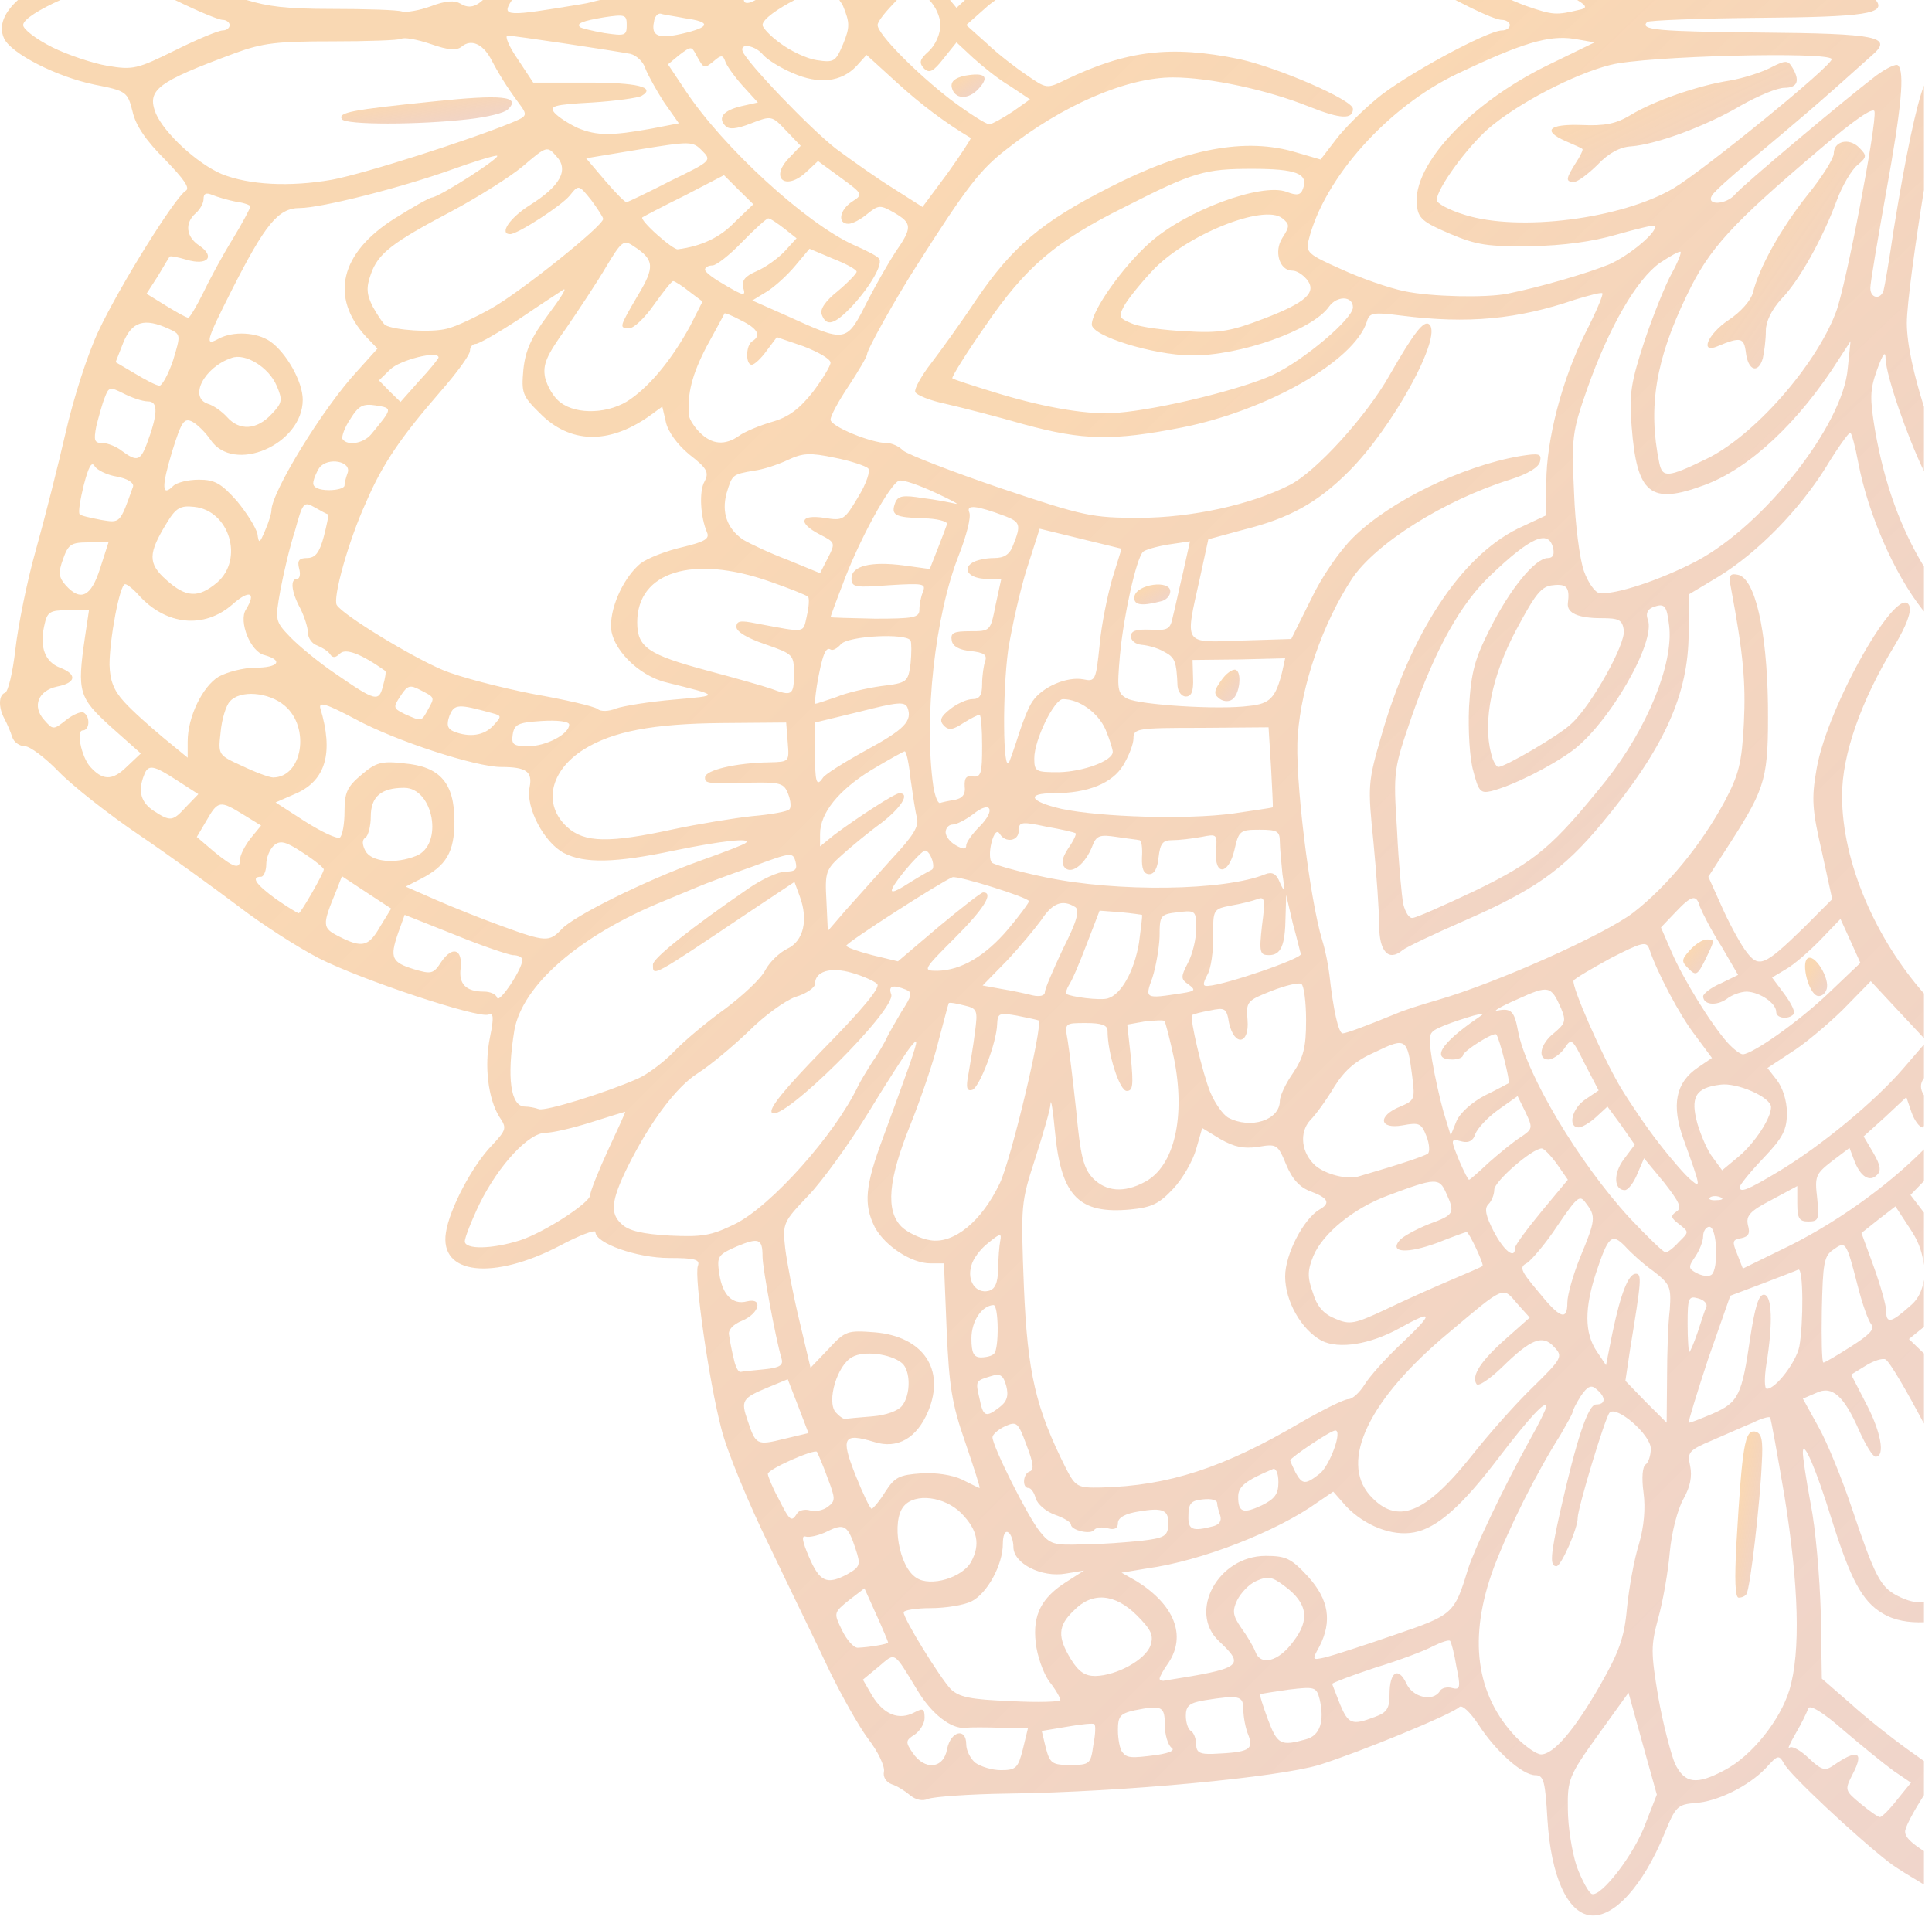 <svg width="165" height="164" viewBox="0 0 165 164" fill="none" xmlns="http://www.w3.org/2000/svg">
<path d="M20.022 4.56C22.429 3.665 23.669 3.534 28.363 3.534C31.389 3.534 34.073 3.445 34.295 3.311C34.515 3.178 35.578 3.355 36.756 3.753C38.295 4.295 38.987 4.338 39.429 3.985C40.226 3.311 41.201 3.753 41.881 4.957C42.511 6.163 43.264 7.412 44.3 8.801C45.095 9.871 45.052 9.916 43.663 10.492C40.093 11.961 31.178 14.83 28.318 15.361C24.732 15.982 21.262 15.805 18.932 14.867C16.851 13.98 14.036 11.385 13.31 9.694C12.513 7.677 13.399 7.013 20.022 4.56ZM53.844 4.603C54.365 4.737 54.941 5.277 55.118 5.852C55.322 6.383 56.032 7.677 56.696 8.713L57.978 10.535L55.633 10.989C52.224 11.607 50.984 11.607 49.363 10.943C48.577 10.581 47.69 10.005 47.371 9.651C46.868 9.066 47.282 8.933 50.585 8.756C52.623 8.624 54.542 8.357 54.81 8.18C56.032 7.455 54.454 7.056 50.186 7.056H45.539L44.211 5.048C43.441 3.939 43.087 3.046 43.352 3.046C43.928 3.046 52.446 4.338 53.844 4.603ZM51.602 1.478C53.393 1.213 53.525 1.258 53.525 2.142C53.525 3.046 53.393 3.089 51.602 2.824C50.585 2.647 49.628 2.407 49.54 2.319C49.195 2.01 49.744 1.788 51.602 1.478ZM56.428 1.17C56.65 1.258 57.625 1.389 58.527 1.566C60.751 1.877 60.662 2.319 58.305 2.87C56.251 3.355 55.587 3.089 55.852 1.877C55.898 1.435 56.163 1.124 56.428 1.17ZM60.946 5.234C61.564 4.692 61.741 4.692 61.918 5.188C62.006 5.542 62.67 6.471 63.38 7.278L64.726 8.756L63.334 9.066C61.786 9.429 61.254 10.05 61.963 10.766C62.272 11.077 62.892 11.032 64.16 10.535C65.875 9.871 65.93 9.871 67.142 11.165L68.382 12.457L67.365 13.52C65.699 15.272 67.142 16.345 68.913 14.645L69.86 13.758L71.809 15.184C73.695 16.567 73.738 16.61 72.764 17.231C71.685 17.947 71.508 19.117 72.455 19.117C72.809 19.117 73.516 18.745 74.092 18.258C75.039 17.496 75.182 17.496 76.368 18.169C77.9 19.071 77.945 19.425 76.456 21.56C75.846 22.498 74.829 24.287 74.18 25.536C72.233 29.378 72.41 29.332 66.966 26.871L64.248 25.667L65.479 24.915C66.143 24.516 67.276 23.48 67.938 22.675L69.135 21.249L71.145 22.099C72.279 22.541 73.162 23.029 73.162 23.215C73.162 23.348 72.455 24.11 71.542 24.872C70.488 25.712 70.003 26.429 70.18 26.871C70.579 27.943 71.277 27.721 72.764 26.163C74.402 24.375 75.493 22.453 75.039 22.054C74.917 21.877 73.96 21.383 72.943 20.939C68.87 19.117 61.741 12.591 58.527 7.72L57.049 5.499L58.022 4.692C59.023 3.939 59.06 3.939 59.456 4.692C60.12 5.898 60.12 5.898 60.946 5.234ZM65.177 4.692C65.522 5.091 66.655 5.807 67.718 6.251C69.948 7.233 71.862 7.013 73.162 5.63L74.004 4.692L76.599 7.056C78.652 8.933 80.794 10.535 82.902 11.784C82.963 11.829 82.088 13.167 80.937 14.785L78.786 17.682L76.334 16.122C74.951 15.272 72.764 13.715 71.419 12.723C69.178 10.989 63.761 5.322 63.423 4.384C63.158 3.622 64.547 3.896 65.177 4.692ZM69.427 33.478C68.294 34.91 67.365 35.629 65.964 36.028C64.912 36.336 63.6 36.869 63.115 37.231C61.918 38.072 60.812 37.984 59.776 36.957C59.28 36.47 58.881 35.806 58.847 35.522C58.67 33.655 59.112 31.964 60.352 29.59C61.165 28.119 61.83 26.871 61.875 26.782C61.875 26.694 62.539 26.961 63.291 27.367C64.726 28.076 65.034 28.668 64.248 29.146C63.672 29.511 63.672 31.157 64.194 31.157C64.425 31.157 65.001 30.626 65.479 29.953L66.345 28.802L68.647 29.59C69.915 30.085 70.932 30.669 70.932 30.98C70.932 31.245 70.268 32.36 69.427 33.478ZM71.277 39.099C72.675 39.364 73.96 39.824 74.137 40.001C74.359 40.214 74.003 41.295 73.296 42.447C72.1 44.455 72.011 44.5 70.393 44.235C68.294 43.925 68.117 44.677 70.037 45.668C71.331 46.332 71.365 46.377 70.701 47.669L70.037 48.963L67.319 47.846C65.787 47.27 64.062 46.456 63.468 46.103C62.095 45.164 61.61 43.782 62.052 42.136C62.539 40.534 62.539 40.534 64.336 40.214C65.123 40.135 66.478 39.675 67.319 39.276C68.559 38.7 69.178 38.657 71.277 39.099ZM76.812 41.055C77.174 40.976 78.564 41.472 79.892 42.091C81.248 42.721 82 43.118 81.601 43.029C81.193 42.941 79.935 42.676 78.786 42.544C77.12 42.268 76.687 42.356 76.456 42.941C76.059 44.013 76.422 44.19 78.829 44.278C79.981 44.278 80.937 44.543 80.883 44.766C80.794 45.031 80.441 45.969 80.069 46.916L79.405 48.607L77.174 48.299C74.359 47.934 72.721 48.342 72.721 49.405C72.721 50.167 73.031 50.21 75.935 49.99C78.829 49.813 79.094 49.856 78.829 50.52C78.652 50.971 78.519 51.636 78.519 52.08C78.519 52.76 78.034 52.848 74.713 52.848C72.632 52.805 70.932 52.76 70.932 52.717C70.932 52.671 71.365 51.468 71.923 50.033C73.296 46.243 76.059 41.207 76.812 41.055ZM82.787 43.782C82.478 43.075 83.389 43.163 85.869 44.101C87.125 44.589 87.213 44.854 86.549 46.511C86.25 47.361 85.781 47.669 84.894 47.669C84.185 47.669 83.389 47.846 83.036 48.068C82.123 48.653 82.841 49.448 84.276 49.448H85.513L85.028 51.681C84.584 53.92 84.584 53.92 82.841 53.92C81.458 53.92 81.159 54.054 81.281 54.718C81.37 55.212 81.912 55.523 82.902 55.611C84.008 55.745 84.319 55.922 84.142 56.461C84.008 56.824 83.877 57.719 83.877 58.426C83.877 59.41 83.655 59.721 83.036 59.721C82.576 59.721 81.726 60.117 81.159 60.562C80.309 61.235 80.203 61.543 80.617 61.996C81.025 62.393 81.37 62.359 82.265 61.765C82.902 61.366 83.521 61.056 83.655 61.056C83.788 61.056 83.877 62.261 83.877 63.739C83.877 66.051 83.788 66.414 83.079 66.326C82.521 66.237 82.354 66.457 82.388 67.166C82.478 67.84 82.211 68.202 81.513 68.334C80.971 68.415 80.379 68.547 80.273 68.601C80.069 68.601 79.847 67.971 79.715 67.209C78.874 61.366 79.847 52.54 81.912 47.361C82.521 45.801 82.948 44.19 82.787 43.782ZM88.791 45.164L92.27 46.014L95.786 46.873L94.988 49.448C94.589 50.84 94.058 53.381 93.909 55.124C93.598 58.118 93.544 58.25 92.526 58.03C91.091 57.762 89.011 58.694 88.188 59.897C87.843 60.385 87.356 61.631 87.037 62.624C86.728 63.606 86.338 64.723 86.195 65.077C85.647 66.28 85.602 59.099 86.107 55.48C86.427 53.512 87.125 50.387 87.701 48.564L88.791 45.164ZM97.617 47.139C97.794 46.962 98.778 46.678 99.813 46.511L101.629 46.243L101.053 48.83C100.7 50.298 100.344 51.998 100.167 52.671C99.947 53.744 99.768 53.877 98.247 53.787C97.041 53.743 96.581 53.877 96.581 54.362C96.581 54.718 96.98 55.035 97.495 55.081C98.025 55.124 98.857 55.346 99.387 55.657C100.344 56.144 100.477 56.461 100.566 58.603C100.611 59.099 100.919 59.498 101.275 59.498C101.76 59.498 101.937 59.047 101.894 57.939L101.849 56.373L105.833 56.33L109.757 56.232L109.492 57.436C108.95 59.587 108.463 60.117 106.72 60.296C104.09 60.659 97.309 60.206 96.271 59.675C95.43 59.233 95.387 58.914 95.652 55.922C95.962 52.583 97.041 47.714 97.617 47.139ZM109.845 76.453L110.421 78.914C110.793 80.251 111.058 81.412 111.101 81.5C111.146 81.899 104.666 84.13 103.161 84.218C102.708 84.263 102.708 84.05 103.107 83.28C103.426 82.749 103.637 81.226 103.603 79.986C103.603 77.659 103.603 77.659 105.169 77.348C106.01 77.214 107.03 76.94 107.384 76.808C108.021 76.543 108.075 76.852 107.783 79.039C107.515 81.367 107.604 81.589 108.374 81.589C109.394 81.589 109.757 80.784 109.791 78.323L109.845 76.453ZM111.545 87.167C111.545 89.479 111.323 90.329 110.421 91.673C109.791 92.568 109.304 93.631 109.304 94.037C109.304 95.685 106.808 96.49 104.877 95.463C104.444 95.207 103.771 94.259 103.372 93.321C102.708 91.718 101.584 86.945 101.806 86.716C101.894 86.627 102.585 86.451 103.338 86.317C104.612 86.052 104.755 86.095 104.965 87.389C105.435 89.433 106.72 89.211 106.543 87.122C106.409 85.564 106.498 85.476 108.551 84.662C109.757 84.184 110.924 83.901 111.146 84.05C111.368 84.218 111.545 85.61 111.545 87.167ZM113.952 92.834C114.848 91.408 115.777 90.594 117.477 89.851C120.07 88.593 120.195 88.681 120.603 91.895C120.859 93.906 120.825 93.994 119.585 94.524C117.611 95.331 117.788 96.49 119.796 96.127C121.212 95.862 121.391 95.959 121.815 97.031C122.08 97.695 122.126 98.366 121.949 98.545C121.611 98.765 119.796 99.395 115.999 100.501C115.025 100.776 113.227 100.325 112.341 99.572C111.146 98.5 110.924 96.764 111.899 95.685C112.386 95.207 113.316 93.906 113.952 92.834ZM123.32 87.609C124.073 87.301 125.197 86.945 125.827 86.759C126.845 86.494 126.845 86.539 126.092 87.033C123.01 89.168 122.214 90.506 124.03 90.506C124.515 90.506 124.941 90.329 124.941 90.15C124.941 89.796 127.616 88.096 127.792 88.371C128.058 88.681 128.987 92.382 128.853 92.523C128.765 92.568 127.881 93.056 126.791 93.586C125.693 94.171 124.694 95.055 124.383 95.782L123.896 96.986L123.277 94.966C122.967 93.86 122.525 91.895 122.303 90.558C121.949 88.194 121.949 88.194 123.32 87.609ZM129.563 85.37C132.28 84.13 132.457 84.184 133.325 86.14C133.767 87.212 133.679 87.432 132.724 88.239C131.528 89.168 131.272 90.506 132.246 90.506C132.6 90.506 133.237 90.061 133.59 89.583C134.211 88.636 134.254 88.681 135.363 90.902L136.53 93.144L135.406 93.906C134.254 94.658 133.858 96.304 134.83 96.304C135.095 96.304 135.778 95.914 136.31 95.42L137.283 94.524L138.461 96.127L139.613 97.784L138.681 99.03C137.77 100.236 137.824 101.662 138.77 101.662C139.037 101.662 139.524 101.05 139.833 100.279L140.408 98.942L142.108 100.998C143.436 102.698 143.668 103.183 143.18 103.493C142.641 103.856 142.693 104.033 143.393 104.565C144.259 105.239 144.259 105.239 143.393 106.08C142.949 106.583 142.428 106.982 142.251 106.982C142.108 107.018 140.719 105.681 139.168 104.033C134.83 99.305 130.342 91.761 129.651 88.096C129.34 86.405 129.075 86.095 127.924 86.317C127.393 86.451 128.101 86.007 129.563 85.37ZM137.548 81.854C140.231 80.474 140.63 80.385 140.85 81.049C141.499 83.014 143.436 86.716 144.792 88.459L146.209 90.372L145.012 91.186C143.092 92.48 142.736 94.393 143.774 97.296C145.279 101.483 145.279 101.528 144.393 100.776C143.951 100.413 142.736 99.03 141.675 97.65C140.585 96.261 139.125 94.082 138.373 92.834C136.795 90.15 134.211 84.263 134.388 83.767C134.477 83.59 135.92 82.749 137.548 81.854ZM143.092 77.924C144.481 76.453 144.88 76.364 145.191 77.482C145.368 77.924 146.12 79.438 146.986 80.784L148.439 83.28L146.986 83.989C146.12 84.352 145.456 84.891 145.456 85.104C145.456 85.83 146.562 85.963 147.464 85.333C147.918 84.971 148.704 84.705 149.191 84.705C150.325 84.76 151.698 85.698 151.698 86.451C151.698 86.99 152.743 87.122 153.185 86.627C153.353 86.494 153.008 85.741 152.405 84.927L151.342 83.502L152.521 82.792C153.185 82.43 154.513 81.269 155.461 80.297L157.186 78.499L158.045 80.385L158.886 82.253L156.168 84.839C153.584 87.301 149.706 90.018 148.847 90.061C148.616 90.061 148.04 89.61 147.553 89.08C146.12 87.478 143.702 83.545 142.736 81.269L141.852 79.225L143.092 77.924ZM151.254 94.57C151.254 95.517 149.883 97.605 148.527 98.765L147.077 99.969L146.297 98.899C145.853 98.366 145.279 97.031 144.969 95.995C144.348 93.72 144.792 92.922 146.891 92.657C148.307 92.434 151.254 93.72 151.254 94.57ZM150.502 109.656C152.007 109.081 153.407 108.541 153.584 108.453C154.026 108.276 154.026 113.038 153.672 115.012C153.407 116.35 151.653 118.634 150.9 118.634C150.678 118.634 150.678 117.687 150.857 116.526C151.431 112.995 151.342 110.595 150.635 110.595C150.193 110.595 149.883 111.658 149.484 114.208C148.758 119.21 148.493 119.786 146.252 120.767C145.191 121.211 144.305 121.574 144.216 121.529C144.171 121.477 144.923 118.988 145.898 116.039L147.775 110.683L150.502 109.656ZM154.425 145.94C154.547 145.577 155.681 146.248 157.453 147.808C159.019 149.145 160.951 150.711 161.746 151.287L163.208 152.28L162.011 153.749C161.393 154.546 160.728 155.217 160.552 155.217C160.393 155.217 159.64 154.687 158.886 154.059C157.542 152.944 157.542 152.899 158.224 151.552C159.251 149.596 158.62 149.374 156.524 150.845C155.86 151.287 155.549 151.208 154.459 150.172C153.761 149.508 153.042 149.109 152.832 149.286C152.609 149.508 152.866 148.923 153.353 148.082C153.849 147.232 154.337 146.248 154.425 145.94ZM145.012 110.905C145.544 111.037 145.853 111.392 145.721 111.658C145.587 111.941 145.279 112.913 144.969 113.852C144.658 114.747 144.348 115.5 144.259 115.5C144.216 115.5 144.128 114.427 144.128 113.092C144.128 110.86 144.216 110.683 145.012 110.905ZM146.032 102.299C146.163 102.165 146.562 102.122 146.891 102.254C147.253 102.387 147.111 102.519 146.607 102.519C146.12 102.564 145.853 102.43 146.032 102.299ZM146.163 108.895C145.898 109.081 145.368 108.983 144.923 108.761C144.171 108.364 144.171 108.231 144.792 107.328C145.145 106.796 145.456 106.034 145.456 105.592C145.456 105.15 145.721 104.794 145.986 104.794C146.651 104.794 146.8 108.407 146.163 108.895ZM147.287 151.208C144.88 152.5 143.878 152.368 143.038 150.632C142.693 149.773 142.02 147.232 141.621 144.965C140.984 141.124 140.984 140.582 141.621 138.218C142.02 136.794 142.462 134.287 142.605 132.588C142.772 130.851 143.269 128.941 143.774 128.036C144.348 127.018 144.527 126.125 144.348 125.23C144.082 124.061 144.216 123.884 146.209 123.043C147.376 122.546 148.935 121.839 149.706 121.529C150.413 121.166 151.077 120.989 151.166 121.078C151.254 121.166 151.787 124.194 152.405 127.816C153.618 135.369 153.795 141.124 152.832 144.329C152.052 146.922 149.618 149.995 147.287 151.208ZM140.542 155.75C139.613 158.343 136.761 162.044 135.954 161.788C135.689 161.691 135.095 160.619 134.653 159.415C134.254 158.212 133.901 156.015 133.901 154.546C133.858 152.012 133.989 151.686 136.442 148.259L139.08 144.594L140.277 148.923L141.499 153.298L140.542 155.75ZM131.616 149.861C131.217 149.861 130.288 149.188 129.517 148.436C126.004 144.771 125.374 139.875 127.57 133.925C128.853 130.543 131.183 125.858 133.282 122.546C133.812 121.617 134.3 120.767 134.3 120.636C134.3 120.502 134.61 119.874 135.007 119.253C135.583 118.394 135.92 118.263 136.353 118.677C137.16 119.341 137.16 119.972 136.31 119.972C135.628 119.972 134.653 122.911 133.237 129.151C132.423 132.819 132.335 133.791 132.926 133.791C133.325 133.791 134.742 130.586 134.742 129.648C134.742 128.843 137.07 121.121 137.459 120.679C138.035 120.015 140.984 122.546 140.984 123.752C140.984 124.344 140.762 124.965 140.542 125.096C140.277 125.275 140.186 126.214 140.365 127.506C140.542 128.843 140.408 130.409 139.966 131.923C139.567 133.172 139.125 135.634 138.949 137.368C138.726 139.911 138.266 141.124 136.673 143.93C134.477 147.772 132.688 149.861 131.616 149.861ZM125.374 134.031C124.207 137.855 124.118 137.944 119.132 139.643C116.548 140.539 113.918 141.389 113.227 141.566C112.033 141.831 112.033 141.831 112.697 140.618C113.776 138.485 113.492 136.652 111.722 134.686C110.278 133.127 109.845 132.907 108.091 132.907C104.036 132.907 101.452 137.678 104.09 140.176C106.366 142.327 106.144 142.504 99.353 143.576C99.176 143.576 99.034 143.522 99.034 143.39C99.034 143.256 99.353 142.638 99.813 142.008C101.318 139.698 100.301 137.103 97.096 135.085L95.786 134.342L97.971 133.977C102.585 133.349 109.093 130.808 112.563 128.301L113.864 127.417L114.97 128.675C116.548 130.321 118.894 131.259 120.77 130.897C122.702 130.543 124.853 128.675 128.058 124.432C130.553 121.166 132.06 119.518 132.06 120.148C132.06 120.325 131.439 121.617 130.644 123.009C128.411 127.064 126.004 132.1 125.374 134.031ZM124.03 144.195C123.586 144.063 123.098 144.195 122.967 144.46C122.391 145.398 120.637 145.002 120.106 143.796C119.408 142.327 118.672 142.814 118.672 144.727C118.672 145.94 118.452 146.285 117.432 146.656C115.457 147.409 115.158 147.277 114.44 145.577C114.095 144.682 113.776 143.884 113.776 143.841C113.776 143.753 115.423 143.125 117.432 142.461C119.497 141.831 121.727 140.99 122.391 140.618C123.098 140.274 123.762 140.042 123.851 140.176C123.941 140.274 124.207 141.255 124.383 142.37C124.764 144.152 124.694 144.372 124.03 144.195ZM111.545 148.569C109.358 149.188 109.093 149.011 108.286 146.878C107.871 145.754 107.561 144.771 107.604 144.727C107.694 144.682 108.828 144.505 110.058 144.329C112.298 144.063 112.429 144.106 112.697 145.133C113.139 147.01 112.74 148.259 111.545 148.569ZM106.01 139.061C105.303 138.032 105.215 137.635 105.657 136.697C105.967 136.076 106.674 135.314 107.295 135.049C108.286 134.607 108.642 134.686 109.669 135.457C111.677 136.926 111.899 138.352 110.455 140.219C109.181 141.965 107.649 142.327 107.207 141.078C107.03 140.618 106.498 139.732 106.01 139.061ZM103.603 149.818C102.47 149.861 102.159 149.685 102.159 149.011C102.159 148.524 101.937 147.994 101.717 147.86C101.452 147.728 101.275 147.098 101.275 146.568C101.275 145.709 101.584 145.444 102.939 145.231C105.833 144.771 106.187 144.859 106.187 146.019C106.187 146.656 106.366 147.631 106.631 148.259C107.073 149.462 106.674 149.685 103.603 149.818ZM98.82 149.907C96.538 150.215 96.228 150.172 95.829 149.641C95.652 149.419 95.475 148.569 95.475 147.808C95.475 146.613 95.652 146.391 96.846 146.108C99.265 145.621 99.478 145.754 99.478 147.366C99.478 148.216 99.768 149.066 100.035 149.286C100.389 149.508 99.947 149.73 98.82 149.907ZM91.463 141.742C90.296 139.829 90.339 138.882 91.694 137.59C93.279 135.944 95.21 136.121 97.096 137.989C98.335 139.238 98.546 139.698 98.247 140.582C97.794 141.788 95.387 143.125 93.544 143.168C92.669 143.168 92.127 142.814 91.463 141.742ZM93.367 149.109C93.154 150.668 93.059 150.766 91.429 150.766C89.852 150.766 89.675 150.632 89.321 149.331L88.968 147.86L91.137 147.497C92.358 147.277 93.367 147.187 93.456 147.277C93.598 147.366 93.544 148.216 93.367 149.109ZM87.356 149.419C86.948 151.031 86.771 151.208 85.47 151.208C84.718 151.208 83.743 150.897 83.301 150.58C82.902 150.26 82.521 149.551 82.521 149.011C82.521 147.543 81.193 147.86 80.883 149.419C80.583 151.11 78.963 151.244 77.945 149.73C77.297 148.792 77.351 148.658 78.122 148.17C78.564 147.86 78.963 147.232 78.963 146.745C78.963 145.94 78.829 145.886 78.077 146.285C76.775 146.967 75.493 146.48 74.491 144.859L73.695 143.479L75.039 142.37C76.51 141.124 76.279 140.99 78.342 144.372C79.538 146.391 81.248 147.728 82.442 147.586C82.841 147.543 84.23 147.543 85.47 147.586L87.789 147.631L87.356 149.419ZM71.923 139.281C71.188 137.767 71.188 137.767 72.498 136.697L73.827 135.677L74.829 137.9C75.395 139.149 75.846 140.219 75.846 140.308C75.846 140.441 74.226 140.716 73.251 140.752C72.897 140.752 72.322 140.088 71.923 139.281ZM69.09 132.996C68.514 131.658 68.425 131.128 68.824 131.259C69.089 131.348 69.948 131.171 70.667 130.808C72.1 130.099 72.41 130.278 73.074 132.322C73.516 133.66 73.473 133.846 72.367 134.473C70.613 135.412 70.003 135.128 69.09 132.996ZM66.478 127.993C65.964 127.064 65.576 126.08 65.576 125.903C65.576 125.495 69.55 123.752 69.772 124.017C69.826 124.115 70.268 125.096 70.667 126.214C71.365 128.036 71.365 128.213 70.701 128.709C70.302 129.02 69.638 129.151 69.178 129.02C68.736 128.886 68.206 129.02 68.072 129.285C67.584 130.056 67.453 129.922 66.478 127.993ZM63.849 121.343C63.246 119.609 63.38 119.43 65.665 118.482L67.276 117.818L68.16 120.094L69.046 122.415L66.966 122.911C64.635 123.485 64.547 123.442 63.849 121.343ZM62.67 116.084C62.494 115.366 62.317 114.473 62.272 114.074C62.14 113.632 62.582 113.145 63.38 112.816C64.858 112.206 65.211 110.817 63.779 111.17C62.582 111.481 61.698 110.638 61.431 108.806C61.211 107.328 61.299 107.195 62.892 106.485C64.821 105.681 65.123 105.814 65.123 107.328C65.123 108.319 66.238 114.339 66.743 116.039C66.92 116.615 66.612 116.837 65.266 116.968C64.336 117.059 63.423 117.147 63.246 117.19C63.069 117.245 62.804 116.748 62.67 116.084ZM73.428 60.79C76.599 59.986 77.263 59.897 77.501 60.437C77.945 61.588 77.263 62.304 73.872 64.138C72.011 65.165 70.393 66.192 70.268 66.457C69.729 67.255 69.604 66.813 69.604 64.315V61.72L73.428 60.79ZM77.766 56.692C77.546 58.249 77.501 58.338 75.27 58.603C74.003 58.782 72.279 59.179 71.419 59.544C70.524 59.852 69.729 60.117 69.638 60.117C69.55 60.163 69.638 59.41 69.772 58.515C70.214 55.965 70.524 55.212 70.932 55.48C71.109 55.611 71.508 55.389 71.809 55.035C72.41 54.319 77.412 54.054 77.766 54.718C77.854 54.895 77.854 55.788 77.766 56.692ZM76.154 73.372C74.829 74.85 73.074 76.808 72.233 77.747L70.701 79.526L70.579 76.94C70.445 74.497 70.524 74.268 71.923 73.019C72.721 72.3 74.226 71.054 75.27 70.301C76.943 69.007 77.766 67.76 76.812 67.76C76.422 67.76 73.208 69.848 71.243 71.319L70.037 72.3V71.23C70.037 69.451 71.63 67.493 74.402 65.784C75.88 64.9 77.174 64.181 77.263 64.181C77.412 64.181 77.635 65.253 77.766 66.545C77.945 67.794 78.165 69.317 78.299 69.805C78.519 70.566 78.034 71.362 76.154 73.372ZM79.538 74.32C79.362 74.399 78.564 74.85 77.854 75.294C75.792 76.632 75.669 76.41 77.209 74.454C78.034 73.461 78.829 72.656 79.006 72.656C79.45 72.656 79.981 74.17 79.538 74.32ZM92.492 131.923C89.985 132.012 89.675 131.923 88.791 130.808C87.755 129.516 84.761 123.539 84.761 122.769C84.761 122.546 85.248 122.104 85.824 121.839C86.826 121.388 86.948 121.477 87.667 123.442C88.242 124.92 88.331 125.541 87.966 125.681C87.356 125.858 87.268 127.107 87.843 127.107C88.054 127.107 88.331 127.506 88.453 127.993C88.614 128.496 89.321 129.108 90.074 129.383C90.826 129.648 91.463 130.01 91.463 130.233C91.463 130.72 93.19 131.128 93.456 130.674C93.598 130.498 94.102 130.409 94.589 130.543C95.21 130.72 95.475 130.543 95.475 130.099C95.475 129.648 96.094 129.285 97.272 129.108C99.353 128.755 99.859 128.975 99.768 130.321C99.725 131.216 99.387 131.393 97.495 131.613C96.228 131.747 94.013 131.923 92.492 131.923ZM77.174 128.675C78.122 127.506 80.672 127.816 82.123 129.285C83.478 130.675 83.743 131.923 82.948 133.394C82.211 134.775 79.45 135.589 78.253 134.775C76.775 133.845 76.111 129.967 77.174 128.675ZM84.629 117.553C85.425 117.288 85.692 117.474 85.939 118.394C86.162 119.253 85.976 119.74 85.382 120.191C84.185 121.121 83.965 121.032 83.655 119.475C83.301 117.952 83.301 117.952 84.629 117.553ZM82.948 108.142C83.079 107.557 83.743 106.664 84.407 106.168C85.425 105.327 85.559 105.327 85.425 105.991C85.337 106.442 85.248 107.557 85.248 108.453C85.205 109.611 84.983 110.144 84.407 110.275C83.344 110.506 82.576 109.434 82.948 108.142ZM84.849 111.481C85.293 111.481 85.337 115.234 84.894 115.633C84.761 115.81 84.23 115.951 83.788 115.951C83.167 115.951 82.963 115.588 82.963 114.339C82.963 112.816 83.877 111.524 84.849 111.481ZM90.783 81.049C89.942 82.838 89.233 84.483 89.233 84.76C89.233 85.059 88.791 85.156 88.188 85.025C87.667 84.891 86.461 84.626 85.559 84.483L83.92 84.184L85.939 82.119C87.036 80.961 88.365 79.359 88.922 78.597C89.897 77.117 90.738 76.809 91.828 77.482C92.216 77.747 92.005 78.649 90.783 81.049ZM97.272 80.562C96.846 83.014 95.74 84.971 94.589 85.29C93.943 85.476 91.429 85.156 91.048 84.891C91.003 84.839 91.091 84.483 91.268 84.184C91.517 83.856 92.182 82.298 92.791 80.696L93.909 77.79L95.697 77.924C96.669 78.012 97.529 78.146 97.529 78.146C97.583 78.189 97.44 79.304 97.272 80.562ZM96.581 90.329L96.271 87.521L97.76 87.255C98.601 87.167 99.353 87.122 99.442 87.212C99.521 87.255 99.902 88.726 100.255 90.372C101.275 95.383 100.301 99.615 97.794 100.952C96.005 101.927 94.457 101.793 93.333 100.642C92.526 99.792 92.27 98.722 91.916 94.923C91.642 92.382 91.314 89.656 91.18 88.858C90.915 87.389 90.915 87.389 92.757 87.389C94.058 87.389 94.589 87.566 94.589 88.053C94.589 89.982 95.609 93.187 96.228 93.187C96.758 93.187 96.803 92.7 96.581 90.329ZM83.036 93.099C83.655 92.879 85.117 89.08 85.16 87.478C85.205 86.539 85.337 86.494 86.86 86.759C87.789 86.945 88.614 87.122 88.702 87.167C89.099 87.52 86.338 99.119 85.382 101.086C83.832 104.343 81.458 106.274 79.45 105.946C78.609 105.814 77.501 105.282 76.998 104.794C75.615 103.414 75.846 100.776 77.766 96.038C78.652 93.817 79.758 90.594 80.157 88.903C80.617 87.212 80.971 85.787 81.025 85.698C81.062 85.61 81.635 85.698 82.299 85.875C83.478 86.14 83.521 86.272 83.256 88.239C83.124 89.345 82.841 90.957 82.698 91.807C82.478 92.922 82.576 93.232 83.036 93.099ZM72.233 121.211C72.056 121.254 71.685 120.989 71.365 120.636C70.579 119.697 71.508 116.572 72.809 115.908C73.784 115.366 76.059 115.633 77.032 116.438C77.766 117.059 77.811 119.122 77.032 120.094C76.721 120.502 75.669 120.901 74.491 120.989C73.385 121.078 72.367 121.166 72.233 121.211ZM74.668 123.177C76.633 123.795 78.299 122.875 79.271 120.547C80.76 116.968 78.829 114.162 74.713 113.809C72.367 113.632 72.188 113.675 70.755 115.234L69.223 116.837L68.249 112.727C67.718 110.506 67.186 107.743 67.054 106.583C66.832 104.52 66.877 104.389 69.001 102.165C70.214 100.916 72.498 97.738 74.092 95.152C75.669 92.568 77.297 90.018 77.723 89.479C78.43 88.593 78.43 88.726 77.678 90.957C77.208 92.294 76.191 95.055 75.438 97.12C73.872 101.315 73.738 102.875 74.713 104.831C75.581 106.442 77.854 107.92 79.45 107.92H80.617L80.849 113.632C81.062 118.394 81.281 119.917 82.442 123.22C83.167 125.364 83.743 127.107 83.655 127.107C83.612 127.107 82.948 126.787 82.177 126.391C81.336 125.992 79.935 125.77 78.652 125.858C76.812 125.992 76.422 126.168 75.615 127.417C75.128 128.213 74.579 128.843 74.448 128.886C74.314 128.886 73.695 127.594 73.074 126.035C71.773 122.769 72.011 122.37 74.668 123.177ZM89.632 143.664C90.162 144.329 90.561 145.045 90.561 145.231C90.561 145.364 88.657 145.444 86.338 145.31C82.841 145.179 81.912 144.965 81.193 144.283C80.273 143.302 77.174 138.308 77.174 137.724C77.174 137.547 78.253 137.368 79.493 137.368C80.794 137.368 82.354 137.103 82.963 136.794C84.319 136.121 85.647 133.66 85.647 131.88C85.647 131.171 85.824 130.72 86.107 130.897C86.338 131.03 86.549 131.613 86.549 132.146C86.549 133.571 88.968 134.775 91.003 134.421L92.581 134.163L91.137 135.085C88.922 136.475 88.188 137.944 88.453 140.308C88.569 141.432 89.099 142.946 89.632 143.664ZM104.213 129.462C104.356 129.922 104.124 130.233 103.637 130.366C101.806 130.851 101.452 130.675 101.495 129.462C101.495 128.444 101.717 128.17 102.708 128.081C103.426 127.993 103.948 128.125 103.948 128.399C103.948 128.621 104.09 129.108 104.213 129.462ZM109.181 126.61C109.181 127.637 108.862 128.036 107.783 128.578C106.187 129.33 105.745 129.206 105.745 127.859C105.745 126.975 106.366 126.479 108.694 125.495C108.95 125.364 109.181 125.815 109.181 126.61ZM114.041 122.193C114.671 122.193 113.581 125.142 112.74 125.858C111.5 126.833 111.235 126.833 110.659 125.815C110.421 125.319 110.19 124.831 110.19 124.743C110.19 124.521 113.644 122.193 114.041 122.193ZM112.697 103.317C111.323 104.121 109.757 107.149 109.757 109.035C109.757 111.17 111.146 113.587 112.874 114.525C114.36 115.277 117.035 114.835 119.531 113.455C122.434 111.844 122.479 112.109 119.762 114.702C118.363 115.996 116.947 117.607 116.548 118.263C116.122 118.945 115.512 119.518 115.158 119.518C114.793 119.518 113.005 120.414 111.146 121.477C104.487 125.407 99.768 126.921 94.058 127.064C92.039 127.107 91.862 127.018 91.048 125.452C88.453 120.28 87.755 117.342 87.444 109.921C87.179 102.918 87.179 102.741 88.419 98.942C89.099 96.809 89.72 94.701 89.72 94.259C89.763 93.763 89.942 94.966 90.119 96.852C90.649 102.21 92.182 103.725 96.538 103.317C98.37 103.14 99 102.829 100.212 101.528C101.008 100.687 101.894 99.119 102.159 98.146L102.674 96.358L104.213 97.296C105.391 97.97 106.187 98.146 107.427 97.97C109.038 97.695 109.127 97.738 109.845 99.484C110.367 100.739 111.013 101.449 111.987 101.793C113.449 102.342 113.644 102.786 112.697 103.317ZM129.828 97.163C129.209 97.562 128.012 98.545 127.153 99.305C126.303 100.102 125.551 100.776 125.462 100.776C125.374 100.776 125.02 100.059 124.649 99.21C123.851 97.251 123.851 97.251 124.887 97.516C125.462 97.65 125.827 97.428 126.004 96.852C126.181 96.392 127.022 95.463 127.969 94.79L129.608 93.631L130.288 95.012C130.918 96.358 130.918 96.437 129.828 97.163ZM131.671 103.459C130.431 104.971 129.386 106.354 129.386 106.619C129.386 107.594 128.456 106.884 127.57 105.193C126.879 103.856 126.757 103.228 127.11 102.875C127.393 102.609 127.616 102.034 127.616 101.626C127.616 100.916 130.864 98.101 131.671 98.101C131.847 98.101 132.423 98.677 132.972 99.438L133.901 100.776L131.671 103.459ZM128.28 116.792C130.775 114.339 131.759 113.985 132.724 115.058C133.502 115.862 133.414 116.039 130.918 118.482C129.429 119.917 127.11 122.546 125.693 124.344C121.727 129.33 119.311 130.321 116.99 127.728C114.403 124.788 116.901 119.518 123.719 113.852C128.545 109.788 128.323 109.878 129.563 111.347L130.644 112.551L128.676 114.296C126.491 116.216 125.641 117.51 126.092 118.217C126.215 118.482 127.153 117.873 128.28 116.792ZM134.964 107.372C134.343 108.895 133.858 110.638 133.858 111.259C133.858 112.861 133.237 112.648 131.36 110.32C129.828 108.496 129.739 108.231 130.431 107.877C130.83 107.594 132.024 106.211 133.015 104.697C134.742 102.165 134.919 102.034 135.451 102.786C136.31 103.901 136.274 104.212 134.964 107.372ZM139.701 108.806C139.08 108.806 138.416 110.461 137.691 113.942L137.16 116.615L136.353 115.411C135.317 113.852 135.317 111.755 136.31 108.718C137.337 105.635 137.636 105.282 138.77 106.442C139.257 106.982 140.32 107.965 141.206 108.584C142.641 109.699 142.736 109.921 142.605 111.887C142.462 112.995 142.373 115.633 142.373 117.739L142.339 121.529L140.542 119.74L138.815 117.952L139.214 115.277C140.186 109.346 140.232 108.806 139.701 108.806ZM122.745 106.168C124.073 105.635 125.197 105.239 125.251 105.239C125.462 105.239 126.757 108.008 126.614 108.142C126.525 108.231 125.285 108.761 123.808 109.391C122.346 110.01 119.85 111.125 118.275 111.887C115.689 113.092 115.281 113.188 114.041 112.648C113.05 112.249 112.475 111.612 112.121 110.418C111.634 109.081 111.677 108.496 112.164 107.292C112.962 105.37 115.634 103.183 118.54 102.122C122.613 100.59 122.921 100.59 123.497 101.891C124.295 103.636 124.207 103.768 122.037 104.565C120.913 105.016 119.796 105.635 119.531 105.946C118.628 107.018 120.161 107.115 122.745 106.168ZM101.495 84.087C102.159 84.581 102.071 84.662 100.965 84.839C97.76 85.333 97.76 85.333 98.424 83.502C98.725 82.564 99 80.961 99.034 79.986C99.034 78.189 99.088 78.1 100.611 77.924C102.116 77.747 102.159 77.79 102.159 79.359C102.159 80.209 101.849 81.5 101.452 82.253C100.831 83.457 100.831 83.633 101.495 84.087ZM89.321 70.609C90.604 70.832 91.774 71.097 91.862 71.185C91.951 71.23 91.694 71.815 91.225 72.479C90.695 73.293 90.604 73.771 90.96 74.134C91.552 74.719 92.703 73.771 93.279 72.3C93.632 71.362 93.909 71.273 95.387 71.496C96.271 71.636 97.184 71.727 97.309 71.77C97.495 71.77 97.583 72.434 97.529 73.248C97.495 74.213 97.671 74.673 98.159 74.673C98.601 74.673 98.857 74.134 98.945 73.248C99.088 72.035 99.299 71.77 100.124 71.77C100.7 71.77 101.806 71.636 102.585 71.496C103.948 71.23 103.948 71.23 103.859 72.699C103.691 74.85 104.931 74.762 105.435 72.568C105.79 70.965 105.922 70.877 107.561 70.877C109.093 70.877 109.304 71.008 109.304 71.904C109.304 72.434 109.437 73.692 109.526 74.673C109.757 76.188 109.703 76.276 109.304 75.383C109.004 74.63 108.642 74.454 108.075 74.673C104.612 76.099 95.475 76.233 89.278 74.939C86.948 74.454 84.894 73.86 84.718 73.692C84.496 73.461 84.496 72.699 84.672 71.992C84.894 71.142 85.16 70.877 85.382 71.23C85.869 72.035 87.002 71.858 87.002 70.965C87.002 70.213 87.213 70.158 89.321 70.609ZM95.917 65.387C96.404 64.58 96.803 63.562 96.803 63.066C96.803 62.225 97.13 62.173 102.585 62.173L108.34 62.128L108.551 65.519C108.642 67.343 108.737 68.918 108.694 68.964C108.642 69.007 107.119 69.229 105.303 69.494C101.364 70.027 94.013 69.805 90.649 69.095C87.932 68.467 87.578 67.76 89.985 67.76C92.934 67.76 94.988 66.901 95.917 65.387ZM90.427 65.963C88.453 65.963 88.331 65.918 88.331 64.766C88.331 63.2 90.031 59.721 90.783 59.721C92.182 59.721 93.775 60.879 94.412 62.304C94.766 63.145 95.033 64.004 95.033 64.227C95.033 64.988 92.526 65.918 90.427 65.963ZM80.76 71.097C80.76 70.743 81.025 70.433 81.37 70.433C81.689 70.433 82.478 70.027 83.124 69.54C84.629 68.334 85.071 69.184 83.655 70.609C83.036 71.23 82.521 71.947 82.521 72.212C82.521 72.568 82.265 72.568 81.635 72.212C81.159 71.947 80.76 71.45 80.76 71.097ZM81.336 74.939C81.778 74.762 87.877 76.675 87.877 76.985C87.877 77.117 87.091 78.189 86.107 79.359C84.142 81.677 82.088 82.881 80.069 82.926C78.786 82.926 78.786 82.881 81.547 80.12C84.054 77.613 84.894 76.233 83.965 76.233C83.788 76.233 82.088 77.57 80.157 79.173L76.687 82.119L74.491 81.589C73.251 81.269 72.279 80.916 72.279 80.784C72.279 80.517 80.273 75.383 81.336 74.939ZM57.181 105.547C54.905 105.415 53.701 105.15 53.092 104.565C52.09 103.679 52.178 102.564 53.613 99.66C55.499 95.862 57.756 92.834 59.599 91.673C60.662 91 62.582 89.388 63.937 88.096C65.266 86.759 67.054 85.476 67.938 85.156C68.87 84.891 69.604 84.352 69.604 84.05C69.604 82.969 70.932 82.564 72.764 83.103C73.695 83.368 74.668 83.812 74.917 84.05C75.216 84.352 73.605 86.272 70.393 89.54C66.877 93.144 65.61 94.746 65.93 95.055C66.789 95.914 76.599 86.183 76.111 84.927C75.846 84.218 76.245 84.087 77.351 84.529C77.945 84.76 77.9 85.025 76.998 86.405C76.456 87.344 75.846 88.371 75.703 88.726C75.527 89.08 75.005 90.018 74.491 90.725C74.004 91.496 73.473 92.382 73.296 92.745C71.331 96.897 65.841 103.051 62.759 104.565C60.751 105.547 59.998 105.681 57.181 105.547ZM50.408 102.077C50.408 102.741 46.469 105.282 44.431 105.946C42.024 106.716 39.696 106.753 39.696 106.034C39.696 105.726 40.27 104.255 40.979 102.786C42.6 99.527 45.14 96.764 46.6 96.764C47.194 96.764 48.93 96.358 50.496 95.862C52.002 95.383 53.357 94.966 53.393 94.966C53.445 94.966 52.772 96.437 51.913 98.278C51.072 100.102 50.408 101.793 50.408 102.077ZM42.457 85.236C42.368 84.927 41.881 84.705 41.333 84.705C39.785 84.705 39.163 84.05 39.34 82.704C39.517 81.049 38.633 80.784 37.686 82.165C37.022 83.191 36.845 83.237 35.355 82.792C33.454 82.21 33.277 81.811 33.984 79.748L34.56 78.146L38.81 79.837C41.113 80.784 43.386 81.546 43.785 81.589C44.254 81.589 44.61 81.766 44.61 81.988C44.61 82.792 42.634 85.741 42.457 85.236ZM32.452 79.173C31.48 80.873 30.913 81.004 28.936 79.986C27.504 79.261 27.504 79.039 28.717 76.099L29.204 74.85L31.3 76.233L33.408 77.613L32.452 79.173ZM25.512 78.012C25.423 78.012 24.555 77.482 23.581 76.808C21.872 75.56 21.384 74.895 22.298 74.895C22.517 74.895 22.74 74.399 22.74 73.823C22.74 73.248 23.05 72.522 23.404 72.212C23.934 71.77 24.378 71.858 25.856 72.833C26.84 73.461 27.654 74.134 27.654 74.268C27.654 74.585 25.688 78.012 25.512 78.012ZM20.509 73.372C20.509 74.32 19.968 74.134 18.267 72.745L16.808 71.496L17.649 70.07C18.623 68.37 18.8 68.37 20.774 69.583L22.298 70.521L21.384 71.636C20.906 72.257 20.509 73.053 20.509 73.372ZM13.134 69.272C12.028 68.547 11.76 67.581 12.293 66.237C12.646 65.253 13.088 65.342 15.144 66.679L16.939 67.84L15.897 68.918C14.754 70.158 14.578 70.213 13.134 69.272ZM10.804 65.519C9.573 66.722 8.723 66.679 7.644 65.43C6.934 64.537 6.493 62.393 7.068 62.393C7.644 62.393 7.732 61.235 7.157 60.879C6.934 60.747 6.27 61.013 5.652 61.5C4.564 62.359 4.527 62.359 3.775 61.5C2.73 60.339 3.244 59.002 4.872 58.648C6.493 58.338 6.626 57.613 5.137 57.037C3.863 56.559 3.367 55.301 3.775 53.469C4.031 52.273 4.208 52.123 5.828 52.123H7.599L7.245 54.496C6.581 59.099 6.715 59.587 9.478 62.094L12.028 64.36L10.804 65.519ZM7.556 46.332H9.265L8.546 48.564C7.778 50.971 6.891 51.416 5.606 49.99C5.015 49.317 4.96 48.918 5.386 47.757C5.828 46.511 6.051 46.332 7.556 46.332ZM7.157 41.427C7.556 39.904 7.821 39.364 8.086 39.824C8.263 40.135 9.122 40.577 9.963 40.711C10.894 40.878 11.452 41.25 11.364 41.56C10.23 44.766 10.273 44.677 8.634 44.412C7.732 44.235 6.891 44.056 6.803 43.925C6.669 43.782 6.846 42.676 7.157 41.427ZM8.22 36.424C8.424 35.629 8.723 34.505 8.945 33.963C9.299 33.033 9.387 33.033 10.538 33.609C11.23 33.963 12.159 34.291 12.646 34.291C13.533 34.291 13.487 35.389 12.513 37.984C11.982 39.364 11.672 39.453 10.416 38.523C9.963 38.161 9.21 37.85 8.777 37.85C8.043 37.85 7.998 37.63 8.22 36.424ZM10.538 29.244C11.273 27.455 12.336 27.138 14.389 28.076C15.452 28.564 15.452 28.564 14.788 30.758C14.389 31.964 13.841 32.945 13.621 32.945C13.354 32.945 12.424 32.449 11.54 31.918L9.874 30.935L10.538 29.244ZM19.757 30.581C20.942 30.121 22.962 31.379 23.626 32.945C24.156 34.185 24.113 34.416 23.181 35.389C21.926 36.735 20.455 36.823 19.394 35.629C18.932 35.123 18.224 34.636 17.782 34.505C16.082 33.963 17.427 31.379 19.757 30.581ZM36.879 16.875C36.702 16.875 35.267 17.682 33.719 18.654C29.027 21.603 28.141 25.402 31.3 28.802L32.239 29.776L30.514 31.696C27.61 34.813 23.181 42.048 23.181 43.605C23.181 43.836 22.962 44.589 22.651 45.296C22.164 46.456 22.103 46.456 21.987 45.624C21.872 45.076 21.085 43.836 20.244 42.809C18.889 41.295 18.356 40.976 16.985 40.976C16.082 40.976 15.108 41.207 14.788 41.515C13.798 42.499 13.798 41.56 14.7 38.569C15.507 35.982 15.718 35.672 16.436 36.028C16.896 36.293 17.56 36.957 17.959 37.54C19.933 40.534 25.856 37.984 25.856 34.14C25.856 32.628 24.467 30.121 23.05 29.146C21.926 28.385 19.933 28.253 18.666 28.936C17.472 29.591 17.56 29.201 19.791 24.783C22.651 19.16 23.757 17.77 25.6 17.77C27.416 17.77 34.295 16.025 38.633 14.468C40.36 13.847 42.112 13.298 42.423 13.298C43.032 13.298 37.543 16.832 36.879 16.875ZM57.269 15.449C55.367 16.433 53.667 17.231 53.525 17.274C53.393 17.319 52.577 16.478 51.693 15.449L50.054 13.52L54.597 12.768C58.969 12.058 59.155 12.058 59.944 12.856C60.812 13.715 60.751 13.758 57.269 15.449ZM53.844 34.097C52.09 35.346 49.275 35.477 47.858 34.371C47.282 33.963 46.734 32.99 46.557 32.272C46.335 31.157 46.645 30.404 48.355 28.031C49.452 26.429 51.029 24.055 51.782 22.764C53.092 20.585 53.269 20.452 54.109 21.027C55.898 22.188 55.943 22.807 54.454 25.268C52.861 27.988 52.861 28.031 53.756 28.031C54.146 28.031 55.084 27.138 55.852 26.03C56.65 24.915 57.36 24.012 57.491 24.012C57.625 24.012 58.271 24.418 58.881 24.915L59.998 25.756L58.935 27.854C57.448 30.581 55.633 32.848 53.844 34.097ZM64.547 53.247C63.246 52.982 62.892 53.027 62.892 53.558C62.892 53.966 63.883 54.539 65.354 55.035C67.761 55.876 67.806 55.922 67.806 57.576C67.806 59.41 67.63 59.498 65.841 58.825C65.211 58.603 62.716 57.896 60.352 57.268C55.367 55.922 54.42 55.301 54.42 53.159C54.42 48.83 59.191 47.361 65.753 49.679C67.408 50.255 68.87 50.84 69.001 50.971C69.135 51.06 69.09 51.812 68.913 52.583C68.559 54.142 68.913 54.054 64.547 53.247ZM56.65 76.985C57.491 76.632 58.792 76.099 59.545 75.782C60.263 75.471 62.405 74.673 64.336 74C67.584 72.788 67.718 72.788 67.938 73.594C68.117 74.268 67.938 74.454 67.097 74.454C66.478 74.454 65.034 75.118 63.883 75.922C59.023 79.261 55.764 81.854 55.764 82.387C55.764 83.457 55.587 83.545 64.16 77.79L67.85 75.338L68.294 76.543C69.046 78.552 68.647 80.385 67.231 81.049C66.567 81.367 65.699 82.21 65.354 82.881C65.001 83.59 63.423 85.059 61.918 86.183C60.352 87.301 58.396 88.946 57.537 89.851C56.696 90.725 55.261 91.807 54.42 92.16C51.559 93.409 46.6 94.923 46.027 94.746C45.671 94.613 45.141 94.524 44.83 94.524C43.608 94.524 43.264 92.072 43.928 88.008C44.61 84.184 49.417 79.943 56.65 76.985ZM45.14 63.739C43.839 63.739 43.663 63.606 43.785 62.749C43.928 61.853 44.254 61.72 46.247 61.588C47.636 61.5 48.611 61.631 48.611 61.899C48.611 62.703 46.645 63.739 45.14 63.739ZM64.16 66.856C66.655 66.813 66.966 66.901 67.319 67.84C67.541 68.415 67.584 69.007 67.408 69.141C67.276 69.317 65.841 69.583 64.248 69.716C62.627 69.893 59.633 70.389 57.537 70.832C52.002 72.035 49.921 71.992 48.443 70.655C46.335 68.733 46.956 65.829 49.878 64.004C52.312 62.49 55.721 61.81 61.741 61.765L67.142 61.72L67.276 63.429C67.408 65.077 67.408 65.077 65.699 65.12C62.847 65.165 60.209 65.784 60.209 66.414C60.209 66.944 60.386 66.944 64.16 66.856ZM38.384 61.146C38.81 60.117 39.12 60.117 42.06 60.924C42.856 61.146 42.856 61.189 42.112 61.996C41.333 62.837 40.093 63.014 38.764 62.49C38.207 62.261 38.118 61.899 38.384 61.146ZM34.206 59.453C34.782 58.56 35.002 58.472 35.843 58.914C37.146 59.587 37.146 59.544 36.58 60.562C35.977 61.677 36.02 61.631 34.603 61.013C33.585 60.516 33.542 60.437 34.206 59.453ZM26.874 43.34C27.416 43.65 27.919 43.925 28.007 43.925C28.096 43.961 27.919 44.811 27.654 45.838C27.273 47.227 26.928 47.669 26.21 47.669C25.546 47.669 25.369 47.891 25.546 48.564C25.688 49.052 25.6 49.448 25.369 49.448C24.777 49.448 24.866 50.52 25.634 51.946C25.999 52.671 26.298 53.61 26.298 54.054C26.298 54.496 26.663 54.992 27.051 55.124C27.504 55.301 28.007 55.611 28.184 55.876C28.406 56.232 28.671 56.187 29.027 55.833C29.512 55.346 30.822 55.833 32.896 57.302C32.994 57.347 32.896 57.939 32.717 58.56C32.364 59.986 32.107 59.94 28.628 57.533C27.23 56.595 25.512 55.169 24.777 54.408C23.492 53.07 23.492 52.982 23.934 50.477C24.201 49.052 24.732 46.74 25.192 45.341C25.856 42.898 25.945 42.809 26.874 43.34ZM29.689 40.4C29.558 40.747 29.424 41.25 29.424 41.472C29.424 41.694 28.805 41.871 28.096 41.871C27.273 41.871 26.752 41.649 26.752 41.295C26.752 40.976 27.017 40.348 27.273 39.958C28.007 39.011 30.045 39.41 29.689 40.4ZM32.364 32.494L33.32 31.565C34.118 30.758 37.454 29.908 37.454 30.538C37.454 30.626 36.756 31.519 35.8 32.537L34.206 34.335L33.277 33.432L32.364 32.494ZM31.7 37.098C31.035 37.895 29.646 38.115 29.247 37.496C29.159 37.32 29.424 36.513 29.911 35.806C30.636 34.636 31.001 34.468 32.107 34.636C33.542 34.867 33.542 34.867 31.7 37.098ZM19.614 59.941C20.455 58.914 22.962 59.099 24.333 60.296C26.529 62.173 25.813 66.414 23.315 66.414C23.005 66.414 21.783 65.963 20.686 65.43C18.623 64.492 18.623 64.492 18.843 62.536C18.932 61.5 19.288 60.296 19.614 59.941ZM14.267 44.632C15.02 43.385 15.418 43.163 16.586 43.297C19.58 43.605 20.863 47.757 18.535 49.768C16.939 51.105 15.897 51.06 14.213 49.546C12.601 48.12 12.646 47.27 14.267 44.632ZM19.845 51.636C21.296 50.344 21.926 50.566 20.997 52.08C20.366 53.07 21.384 55.7 22.606 55.965C24.245 56.427 23.757 57.037 21.783 57.037C20.811 57.037 19.394 57.4 18.666 57.808C17.295 58.648 16.028 61.235 16.028 63.34V64.723L13.947 63.014C12.78 62.039 11.273 60.702 10.593 59.941C9.697 58.959 9.387 58.118 9.353 56.772C9.353 54.584 10.23 49.902 10.681 49.902C10.858 49.902 11.363 50.298 11.848 50.84C14.179 53.424 17.427 53.744 19.845 51.636ZM31.212 72.699C30.913 72.124 30.913 71.727 31.212 71.548C31.443 71.407 31.666 70.566 31.666 69.759C31.666 68.059 32.54 67.298 34.515 67.298C37.021 67.298 37.906 72.169 35.535 73.116C33.762 73.823 31.754 73.638 31.212 72.699ZM35.949 75.072C38.118 73.957 38.81 72.788 38.81 70.158C38.81 66.901 37.597 65.475 34.515 65.21C32.595 64.988 32.108 65.12 30.859 66.192C29.646 67.21 29.424 67.706 29.424 69.317C29.424 70.389 29.247 71.362 29.027 71.548C28.76 71.681 27.45 71.054 26.033 70.158L23.537 68.547L25.335 67.76C27.83 66.634 28.494 64.27 27.361 60.516C27.194 59.897 27.876 60.117 30.398 61.455C33.762 63.279 40.625 65.519 42.813 65.519C44.964 65.519 45.494 65.918 45.229 67.255C44.875 68.964 46.469 71.992 48.178 72.876C49.921 73.771 52.534 73.726 57.58 72.656C61.653 71.815 64.194 71.548 63.706 71.992C63.6 72.124 61.875 72.788 59.855 73.506C55.118 75.206 48.93 78.277 47.947 79.392C46.911 80.474 46.6 80.474 42.91 79.127C41.156 78.499 38.633 77.482 37.189 76.852L34.648 75.737L35.949 75.072ZM60.386 45.491C60.608 46.014 60.209 46.28 58.271 46.74C56.916 47.05 55.322 47.669 54.719 48.12C53.357 49.228 52.178 51.636 52.178 53.469C52.178 55.346 54.508 57.719 56.916 58.295C61.564 59.453 61.519 59.41 57.537 59.764C55.456 59.941 53.269 60.296 52.623 60.516C51.958 60.79 51.294 60.79 51.029 60.562C50.762 60.339 48.266 59.764 45.494 59.276C42.776 58.737 39.252 57.844 37.774 57.214C35.047 56.053 29.292 52.54 28.76 51.681C28.406 51.105 29.734 46.243 31.267 42.898C32.683 39.586 34.295 37.274 37.631 33.432C39.032 31.83 40.138 30.316 40.138 29.953C40.138 29.643 40.36 29.378 40.625 29.378C40.891 29.378 42.545 28.43 44.3 27.279C46.07 26.075 47.779 24.96 48.123 24.738C48.443 24.561 47.858 25.49 46.822 26.871C45.363 28.838 44.875 29.908 44.699 31.565C44.519 33.566 44.61 33.831 46.115 35.309C48.665 37.895 51.958 37.984 55.41 35.574L56.562 34.733L56.872 36.071C57.049 36.869 57.845 37.984 58.881 38.834C60.386 40.001 60.572 40.348 60.175 41.118C59.688 41.959 59.812 44.147 60.386 45.491ZM65.61 18.654C65.787 18.654 66.39 19.071 66.966 19.513L68.029 20.354L67.009 21.472C66.417 22.099 65.354 22.852 64.602 23.172C63.672 23.577 63.334 23.924 63.468 24.561C63.706 25.314 63.557 25.314 61.963 24.375C61.034 23.845 60.209 23.269 60.209 23.029C60.209 22.852 60.476 22.675 60.855 22.675C61.165 22.675 62.317 21.789 63.38 20.674C64.459 19.558 65.479 18.654 65.61 18.654ZM62.759 18.965C61.519 20.266 59.944 21.027 57.89 21.295C57.713 21.338 56.916 20.762 56.12 20.046C55.322 19.336 54.719 18.654 54.862 18.566C54.996 18.477 56.605 17.627 58.493 16.698L61.83 14.964L63.069 16.202L64.336 17.451L62.759 18.965ZM43.572 20C44.211 20 48.001 17.539 48.665 16.698C49.418 15.76 49.418 15.76 50.496 17.097C51.029 17.813 51.514 18.566 51.514 18.7C51.514 19.293 44.431 24.96 41.969 26.34C40.625 27.093 38.944 27.9 38.173 28.076C36.845 28.43 33.674 28.208 32.896 27.766C32.717 27.632 32.239 26.916 31.842 26.206C31.3 25.137 31.267 24.561 31.666 23.437C32.275 21.648 33.497 20.719 38.588 18.035C40.757 16.875 43.529 15.141 44.653 14.203C46.688 12.457 46.734 12.457 47.514 13.344C48.611 14.511 47.858 15.893 45.229 17.539C43.529 18.611 42.6 20 43.572 20ZM13.487 23.577C14.002 22.718 14.444 21.966 14.48 21.923C14.523 21.834 15.196 21.966 15.94 22.188C17.737 22.718 18.401 21.923 17.03 20.984C15.86 20.223 15.772 19.028 16.719 18.212C17.073 17.902 17.384 17.362 17.384 17.009C17.384 16.521 17.603 16.433 18.136 16.655C18.578 16.832 19.464 17.097 20.147 17.231C20.863 17.319 21.384 17.539 21.384 17.627C21.384 17.77 20.72 19.028 19.879 20.409C19.02 21.789 17.914 23.845 17.338 25.048C16.762 26.206 16.205 27.138 16.082 27.138C15.897 27.138 15.053 26.651 14.179 26.118L12.513 25.091L13.487 23.577ZM156.567 106.753C157.63 105.991 157.673 106.034 158.62 109.699C159.019 111.302 159.55 112.816 159.826 113.145C160.126 113.543 159.64 114.031 158.099 115.012C156.921 115.765 155.86 116.395 155.726 116.395C155.592 116.395 155.549 114.339 155.592 111.887C155.681 107.92 155.769 107.292 156.567 106.753ZM8.086 7.233C10.804 7.765 10.894 7.854 11.318 9.517C11.583 10.721 12.47 12.015 14.09 13.627C15.718 15.318 16.259 16.07 15.86 16.299C14.931 16.875 10.23 24.418 8.424 28.253C7.467 30.27 6.27 34.051 5.606 36.957C4.96 39.772 3.811 44.324 3.056 47.005C2.288 49.723 1.535 53.512 1.313 55.48C1.091 57.436 0.695 59.099 0.427 59.179C-0.103 59.365 -0.165 60.385 0.384 61.411C0.604 61.81 0.914 62.536 1.048 62.969C1.18 63.386 1.667 63.739 2.111 63.739C2.553 63.739 3.863 64.723 5.015 65.918C6.182 67.121 9.299 69.583 11.937 71.362C14.578 73.15 18.313 75.879 20.332 77.393C22.298 78.914 25.423 80.916 27.23 81.854C30.913 83.722 40.802 86.99 41.704 86.671C42.155 86.494 42.192 86.902 41.847 88.593C41.333 91.097 41.704 93.86 42.634 95.383C43.298 96.358 43.264 96.49 42.024 97.827C40.36 99.527 38.384 103.271 38.084 105.282C37.509 108.895 42.112 109.391 47.822 106.406C49.506 105.504 50.85 105.016 50.85 105.239C50.85 106.211 54.42 107.46 57.138 107.46C59.368 107.46 59.812 107.594 59.599 108.142C59.279 109.035 60.529 117.952 61.61 122.061C62.052 123.884 63.938 128.444 65.753 132.146C67.541 135.899 69.86 140.618 70.844 142.726C71.862 144.816 73.339 147.454 74.137 148.524C75.005 149.641 75.581 150.897 75.493 151.341C75.395 151.774 75.669 152.234 76.154 152.411C76.599 152.545 77.297 152.987 77.723 153.35C78.21 153.749 78.786 153.882 79.271 153.66C79.715 153.483 82.787 153.252 86.107 153.209C96.051 153.075 109.127 151.817 112.651 150.766C116.088 149.685 124.03 146.434 124.649 145.806C124.887 145.621 125.551 146.248 126.269 147.32C127.704 149.551 130.005 151.641 131.129 151.641C131.847 151.641 131.97 152.191 132.158 155.439C132.457 160.265 133.858 163.391 135.832 163.613C137.824 163.833 140.32 161.106 142.163 156.6C143.092 154.324 143.269 154.148 144.747 154.014C146.607 153.925 149.334 152.588 150.812 151.031C151.83 149.907 151.918 149.861 152.378 150.668C152.866 151.607 158.444 156.829 161.304 159.062C162.011 159.61 163.208 160.31 164.314 160.981V158.123L164.11 157.989C162.943 157.219 162.544 156.697 162.764 156.201C162.898 155.75 163.34 154.952 163.711 154.324L164.314 153.341V150.428L162.898 149.419C161.526 148.436 159.339 146.702 158.011 145.496L155.592 143.39L155.504 137.812C155.416 134.739 155.062 130.543 154.636 128.444C154.248 126.345 153.938 124.344 153.974 123.981C154.026 123.009 155.107 125.495 156.433 129.791C158.011 134.818 159.019 136.794 160.774 137.812C161.773 138.431 163.047 138.626 164.314 138.574V136.865C163.623 136.935 162.898 136.758 162.011 136.298C160.595 135.545 160.126 134.686 158.133 128.755C157.319 126.345 156.08 123.274 155.327 121.928L153.974 119.475L155.107 118.988C156.479 118.315 157.496 119.253 158.797 122.238C159.339 123.442 159.949 124.432 160.18 124.432C161.039 124.432 160.64 122.281 159.339 119.829L158.099 117.422L159.339 116.66C160.037 116.216 160.817 115.996 161.039 116.127C161.436 116.386 162.898 118.927 164.314 121.608V115.615L163.031 114.384L164.287 113.367L164.314 113.339V109.319C164.165 110.144 163.915 110.914 163.12 111.569C161.481 113.038 161.082 113.092 161.082 111.941C161.082 111.481 160.595 109.788 160.037 108.231L158.976 105.327L160.436 104.167L161.88 103.051L163.251 105.15C163.986 106.274 164.18 107.177 164.314 108.063V103.582L163.163 102.077L164.287 100.916L164.314 100.882V98.18C161.152 101.379 156.524 104.688 152.052 106.796L148.847 108.364L148.36 107.115C147.918 106.034 147.952 105.903 148.704 105.769C149.334 105.635 149.484 105.37 149.28 104.654C149.103 103.856 149.441 103.459 151.254 102.519L153.496 101.315V102.829C153.496 104.078 153.672 104.343 154.425 104.343C155.327 104.343 155.372 104.167 155.196 102.342C154.974 100.501 155.062 100.279 156.433 99.21L157.956 98.058L158.355 99.119C158.886 100.544 159.693 100.998 160.302 100.368C160.683 100.014 160.595 99.527 160.003 98.5L159.162 97.074L160.994 95.42L162.809 93.72L163.251 95.012C163.501 95.728 163.942 96.304 164.199 96.304C164.269 96.304 164.253 96.197 164.314 96.188V93.559C163.961 92.983 163.986 92.559 164.314 92.09V89.221L162.544 91.276C160.126 94.082 155.549 97.872 151.918 100.059C149.246 101.662 148.582 101.927 148.582 101.394C148.582 101.218 149.484 100.102 150.59 98.942C152.29 97.163 152.609 96.49 152.609 95.055C152.609 93.994 152.229 92.879 151.741 92.249L150.946 91.231L152.92 89.93C154.026 89.257 156.037 87.566 157.365 86.272L159.772 83.812L162.145 86.362L164.314 88.681V84.864C160.268 80.27 157.319 73.753 157.319 67.971C157.319 64.449 158.94 59.852 161.791 55.169C162.809 53.469 163.251 52.273 163.074 51.769C162.19 49.546 156.08 60.296 155.15 65.652C154.69 68.236 154.77 69.184 155.592 72.745L156.479 76.808L154.069 79.225C150.59 82.606 150.193 82.749 149.024 81.138C148.527 80.428 147.607 78.728 147.022 77.393L145.898 74.895L147.829 71.904C150.857 67.166 151.034 66.414 150.989 60.163C150.9 53.832 149.883 49.36 148.403 49.095C147.741 48.963 147.607 49.14 147.829 50.21C148.881 55.833 149.103 58.25 148.935 61.765C148.758 65.21 148.493 66.192 147.287 68.467C145.322 72.124 142.373 75.736 139.479 77.967C137.027 79.837 127.881 83.944 122.745 85.431C121.355 85.83 119.85 86.317 119.354 86.539C116.636 87.654 114.97 88.273 114.671 88.273C114.308 88.273 113.864 86.229 113.538 83.28C113.449 82.475 113.182 81.138 112.917 80.297C111.854 76.808 110.543 66.192 110.836 62.801C111.146 58.515 112.962 53.247 115.457 49.448C117.477 46.413 123.366 42.721 128.944 40.976C130.519 40.479 131.439 39.904 131.528 39.41C131.671 38.745 131.439 38.7 129.785 38.965C124.853 39.824 118.717 42.809 115.6 45.881C114.403 47.05 112.874 49.272 111.944 51.237L110.278 54.584L106.01 54.718C101.008 54.895 101.185 55.169 102.47 49.405L103.195 46.067L106.187 45.253C110.111 44.278 112.518 42.941 115.158 40.303C118.894 36.601 123.187 28.802 122.08 27.721C121.611 27.279 120.727 28.473 118.672 32.052C116.725 35.522 112.386 40.303 110.154 41.427C106.851 43.118 101.717 44.235 97.272 44.235C93.279 44.235 92.581 44.101 85.425 41.694C81.248 40.269 77.546 38.834 77.12 38.48C76.775 38.115 76.154 37.85 75.758 37.85C74.402 37.85 70.932 36.424 70.932 35.849C70.932 35.522 71.63 34.23 72.498 32.945C73.339 31.653 74.049 30.45 74.049 30.27C74.049 29.856 76.544 25.402 78.299 22.675C82.576 15.937 83.743 14.468 85.939 12.768C90.738 8.978 96.228 6.614 100.167 6.614C103.284 6.614 108.252 7.677 111.81 9.112C114.494 10.182 115.546 10.227 115.546 9.298C115.546 8.536 109.127 5.764 105.833 5.048C99.99 3.851 96.228 4.295 90.96 6.836C89.41 7.589 89.367 7.589 87.701 6.428C86.771 5.807 85.205 4.603 84.276 3.71L82.521 2.142L84.276 0.585C84.468 0.399 84.761 0.213 85.028 -1.52588e-05H82.415L81.689 0.673L81.132 -1.52588e-05H79.362C79.892 0.539 80.309 1.417 80.309 2.142C80.309 2.913 79.892 3.851 79.316 4.384C78.519 5.091 78.475 5.365 78.918 5.852C79.362 6.294 79.715 6.118 80.583 5.002L81.689 3.622L83.124 4.957C83.92 5.676 85.293 6.791 86.284 7.366L87.966 8.491L86.515 9.517C85.647 10.093 84.761 10.581 84.496 10.624C84.23 10.624 82.698 9.651 81.159 8.491C78.21 6.206 74.951 2.913 74.951 2.142C74.951 1.825 75.642 0.99 76.599 -1.52588e-05H71.685C71.773 0.195 71.88 0.231 72.011 0.539C72.587 1.965 72.587 2.319 72.011 3.753C71.365 5.277 71.243 5.365 69.729 5.136C68.87 5.002 67.496 4.338 66.655 3.71C65.787 3.089 65.123 2.364 65.123 2.142C65.123 1.639 66.478 0.716 67.868 -1.52588e-05H64.531C63.971 0.311 63.557 0.363 63.529 -1.52588e-05H51.249C50.655 0.125 50.453 0.231 49.628 0.363C43.298 1.408 42.749 1.469 43.724 -1.52588e-05H41.244C40.668 0.539 40.05 0.771 39.34 0.32C38.81 0.009 38.084 0.052 36.79 0.539C35.8 0.902 34.694 1.081 34.338 0.984C33.984 0.85 31.267 0.762 28.272 0.762C24.396 0.762 22.873 0.549 21.058 -1.52588e-05H14.949C14.949 -1.52588e-05 14.949 -1.52588e-05 14.965 0.009C16.851 0.938 18.666 1.7 19.02 1.7C19.331 1.7 19.614 1.922 19.614 2.142C19.614 2.407 19.331 2.602 19.02 2.602C18.666 2.602 16.851 3.355 14.965 4.295C11.717 5.898 11.364 5.986 9.21 5.63C7.909 5.41 5.785 4.692 4.439 4.028C3.111 3.355 1.977 2.514 1.977 2.142C1.977 1.648 3.437 0.771 5.164 -1.52588e-05H1.535C0.384 1.036 -0.149 2.187 0.339 3.266C0.914 4.56 4.838 6.569 8.086 7.233Z" fill="url(#paint0_linear_346_80184)"/>
<path d="M148.306 131.703C148.127 134.953 148.182 136.476 148.492 136.476C148.757 136.476 149.059 136.342 149.156 136.166C149.483 135.678 150.324 128.26 150.457 125.098C150.589 122.956 150.457 122.416 149.882 122.283C149.023 122.151 148.791 123.443 148.306 131.703Z" fill="url(#paint1_linear_346_80184)"/>
<path d="M134.388 3.312L136.185 3.623L132.06 5.631C125.55 8.845 120.636 14.07 121.001 17.497C121.123 18.655 121.486 18.965 123.807 19.958C126.126 20.94 127.057 21.073 130.741 21.028C133.501 20.985 136.042 20.631 138.035 20.047C139.744 19.559 141.206 19.206 141.294 19.294C141.709 19.691 139.168 21.835 137.425 22.587C135.689 23.304 131.582 24.517 128.721 25.092C126.878 25.448 122.214 25.357 119.938 24.872C118.628 24.605 116.175 23.748 114.528 22.986C111.722 21.738 111.499 21.561 111.765 20.498C113.093 15.185 118.539 9.113 124.471 6.295C130.004 3.666 132.246 3.002 134.388 3.312ZM156.433 5.049C156.566 5.543 145.544 14.512 142.949 16.071C138.504 18.7 129.739 19.825 125.074 18.347C123.762 17.948 122.701 17.363 122.701 17.098C122.701 16.123 125.285 12.592 127.11 10.989C129.607 8.845 134.388 6.341 137.547 5.543C140.496 4.781 156.256 4.384 156.433 5.049ZM155.503 12.68C158.318 10.271 160.003 9.113 160.091 9.518C160.302 10.536 157.629 24.562 156.788 26.695C155.016 31.334 149.705 37.321 145.675 39.233C142.461 40.791 141.976 40.845 141.709 39.542C140.718 34.771 141.41 30.67 144.082 25.18C145.986 21.205 147.863 19.16 155.503 12.68ZM157.806 31.468C157.407 36.294 150.678 44.855 144.88 47.935C141.797 49.547 137.912 50.841 136.584 50.655C136.219 50.61 135.627 49.769 135.274 48.785C134.918 47.804 134.519 44.766 134.431 42.092C134.211 37.452 134.254 36.913 135.539 33.257C137.425 27.901 139.789 23.846 141.763 22.454C142.64 21.878 143.436 21.427 143.524 21.515C143.613 21.604 143.268 22.454 142.772 23.349C142.25 24.288 141.206 26.871 140.453 29.104C139.302 32.629 139.125 33.61 139.345 36.382C139.789 42.225 140.94 43.164 145.587 41.428C149.44 40.002 153.672 36.029 157.054 30.67L158.044 29.147L157.806 31.468ZM137.16 66.68C132.633 72.301 131.183 73.559 126.037 76.057C123.32 77.349 120.913 78.412 120.636 78.412C120.337 78.455 120.026 77.924 119.85 77.26C119.707 76.544 119.442 73.693 119.31 70.878C118.981 65.785 119.027 65.696 120.602 61.102C122.613 55.39 124.764 51.548 127.259 49.184C130.741 45.838 132.246 45.227 132.633 46.786C132.776 47.362 132.633 47.67 132.191 47.67C131.128 47.67 128.986 50.256 127.259 53.699C125.949 56.276 125.641 57.4 125.462 60.386C125.373 62.394 125.516 64.812 125.827 65.873C126.269 67.582 126.436 67.795 127.348 67.582C129.163 67.122 132.28 65.565 134.211 64.182C137.37 61.9 141.498 54.762 140.718 52.894C140.541 52.407 140.718 52.044 141.16 51.868C142.162 51.505 142.339 51.682 142.55 53.425C142.949 56.693 140.673 62.226 137.16 66.68ZM133.9 51.548C133.812 52.364 134.787 52.806 136.761 52.806C138.266 52.806 138.549 52.937 138.681 53.833C138.86 54.993 135.92 60.252 134.211 61.811C133.193 62.802 128.587 65.476 127.969 65.519C127.792 65.519 127.481 64.989 127.348 64.361C126.613 61.589 127.436 57.666 129.474 53.833C131.128 50.743 131.616 50.079 132.633 49.991C133.812 49.857 134.077 50.168 133.9 51.548ZM108.736 32.008C106.186 33.211 99.21 34.947 95.475 35.258C93.11 35.478 89.409 34.868 85.248 33.61C83.212 32.991 81.424 32.407 81.335 32.318C81.247 32.23 82.478 30.228 84.141 27.855C87.578 22.807 90.118 20.631 96.05 17.683C101.937 14.688 102.884 14.423 106.941 14.423C110.704 14.423 111.765 14.831 111.28 16.123C111.1 16.656 110.792 16.744 109.879 16.388C107.737 15.584 101.229 17.991 98.158 20.763C95.873 22.807 93.244 26.518 93.244 27.721C93.244 28.705 98.457 30.317 101.717 30.362C105.878 30.405 112.075 28.209 113.492 26.207C114.183 25.226 115.545 25.269 115.545 26.253C115.545 27.227 111.368 30.759 108.736 32.008ZM110.366 23.118C110.747 23.118 111.234 23.438 111.588 23.846C112.517 24.961 111.545 25.845 107.914 27.227C105.126 28.297 104.124 28.474 101.275 28.297C99.441 28.209 97.36 27.944 96.669 27.633C95.563 27.182 95.517 27.05 95.962 26.207C96.227 25.668 97.308 24.322 98.335 23.215C101.184 20.09 107.977 17.363 109.525 18.655C110.153 19.16 110.153 19.337 109.525 20.312C108.773 21.472 109.269 23.118 110.366 23.118ZM128.943 2.143C128.943 2.408 128.633 2.603 128.279 2.603C127.021 2.603 119.85 6.517 117.61 8.403C116.37 9.43 114.793 10.989 114.095 11.919L112.785 13.628L110.747 13.034C106.409 11.697 101.229 12.68 94.722 16.026C88.922 18.965 86.426 21.116 83.389 25.579C82.088 27.545 80.309 30.006 79.493 31.069C78.697 32.096 78.076 33.211 78.164 33.479C78.253 33.744 79.45 34.231 80.794 34.505C82.122 34.814 85.116 35.575 87.444 36.248C92.526 37.631 95.032 37.674 100.964 36.514C108.285 35.045 115.634 30.847 116.724 27.502C116.946 26.695 117.254 26.652 119.707 26.962C125.373 27.678 129.607 27.279 134.564 25.579C135.743 25.226 136.706 24.961 136.849 25.049C136.938 25.18 136.31 26.652 135.405 28.431C133.413 32.361 132.06 37.586 132.06 41.208V44.014L129.607 45.165C124.764 47.581 120.514 54.01 117.964 62.881C116.812 66.857 116.812 67.122 117.3 71.948C117.565 74.72 117.787 77.879 117.787 79.04C117.787 81.27 118.583 82.165 119.761 81.182C120.069 80.916 122.434 79.801 124.977 78.686C131.006 76.057 133.501 74.321 136.795 70.345C142.108 63.962 144.216 59.322 144.216 54.055V50.786L146.738 49.272C150.102 47.228 153.706 43.517 155.948 39.904C156.92 38.295 157.849 37.01 158.01 36.958C158.133 36.958 158.443 38.116 158.708 39.542C159.549 43.925 161.791 49.053 164.198 52.081L164.314 52.23V48.397C162.349 45.165 160.932 41.348 160.125 36.69C159.692 34.052 159.692 33.3 160.302 31.609C160.816 30.183 161.038 29.909 161.038 30.67C161.109 32.175 162.87 37.25 164.314 40.251V34.752C163.5 32.15 162.852 29.476 162.852 27.59C162.852 25.969 163.606 20.586 164.314 16.221V7.297C163.65 9.067 162.763 13.193 161.703 19.782C161.347 22.234 160.95 24.516 160.862 24.827C160.594 25.625 159.735 25.491 159.735 24.605C159.735 24.145 160.356 20.498 161.081 16.434C162.41 9.113 162.675 6.118 162.099 5.588C161.968 5.411 161.127 5.808 160.213 6.472C157.629 8.448 148.846 15.806 148.182 16.61C147.43 17.497 145.675 17.585 146.208 16.699C146.385 16.388 147.863 15.053 149.483 13.716C153.441 10.405 155.107 9.022 159.914 4.693C161.703 3.136 160.302 2.87 150.324 2.782C141.532 2.691 140.009 2.56 140.673 1.878C140.807 1.746 145.145 1.567 150.324 1.524C159.266 1.454 161.152 1.17 160.198 0.001H134.698C135.582 0.531 135.539 0.717 134.83 0.851C132.926 1.302 132.633 1.302 130.43 0.54C130.111 0.443 129.535 0.187 129.075 0.001H124.294C126.11 0.939 127.746 1.701 128.279 1.701C128.633 1.701 128.943 1.923 128.943 2.143Z" fill="url(#paint2_linear_346_80184)"/>
<path d="M149.102 30.086C149.279 31.654 150.147 31.965 150.546 30.628C150.678 30.043 150.811 29.016 150.811 28.255C150.811 27.457 151.299 26.475 152.094 25.58C153.618 24.057 155.68 20.355 156.877 17.098C157.319 15.895 158.133 14.512 158.62 14.116C159.461 13.406 159.461 13.3 158.763 12.592C157.895 11.742 156.612 12.06 156.612 13.123C156.612 13.522 155.637 15.097 154.37 16.656C152.094 19.515 150.236 22.853 149.705 25.004C149.529 25.668 148.67 26.652 147.643 27.325C145.852 28.52 145.145 30.229 146.65 29.592C148.67 28.742 148.935 28.839 149.102 30.086Z" fill="url(#paint3_linear_346_80184)"/>
<path d="M135.141 12.724C135.229 12.769 134.964 13.345 134.565 13.936C133.724 15.274 133.679 15.539 134.431 15.539C134.742 15.539 135.628 14.868 136.442 14.07C137.371 13.08 138.373 12.547 139.302 12.504C141.499 12.325 145.721 10.768 148.67 9.022C150.148 8.182 151.787 7.502 152.405 7.502C153.53 7.502 153.761 6.88 153.042 5.72C152.689 5.137 152.467 5.137 151.166 5.808C150.37 6.207 148.792 6.704 147.741 6.881C145.1 7.279 141.206 8.626 139.257 9.829C138.001 10.582 137.07 10.768 135.052 10.679C132.28 10.582 131.671 11.167 133.724 12.06C134.431 12.37 135.052 12.635 135.141 12.724Z" fill="url(#paint4_linear_346_80184)"/>
<path d="M155.99 84.531C156.343 83.635 154.927 81.326 154.335 81.901C153.848 82.388 154.458 84.796 155.194 85.061C155.502 85.158 155.858 84.929 155.99 84.531Z" fill="url(#paint5_linear_346_80184)"/>
<path d="M145.632 81.989C146.473 80.252 146.473 80.252 145.764 80.252C145.41 80.252 144.792 80.651 144.347 81.139C143.579 81.989 143.579 82.12 144.216 82.75C144.835 83.369 144.968 83.326 145.632 81.989Z" fill="url(#paint6_linear_346_80184)"/>
<path d="M105.525 57.215C105.257 57.136 104.699 57.535 104.301 58.119C103.691 58.96 103.636 59.278 104.09 59.633C104.391 59.899 104.876 59.987 105.214 59.765C105.878 59.366 106.098 57.401 105.525 57.215Z" fill="url(#paint7_linear_346_80184)"/>
<path d="M99.121 51.371C99.574 51.291 99.946 50.893 99.946 50.521C99.946 49.503 97.094 49.902 96.89 50.929C96.757 51.681 97.439 51.813 99.121 51.371Z" fill="url(#paint8_linear_346_80184)"/>
<path d="M40.048 10.182C41.615 10.005 43.086 9.652 43.385 9.341C44.518 8.226 42.909 8.049 37.02 8.668C29.998 9.387 28.847 9.606 29.203 10.182C29.511 10.678 35.753 10.678 40.048 10.182Z" fill="url(#paint9_linear_346_80184)"/>
<path d="M83.61 7.544C84.539 6.517 84.095 6.164 82.386 6.472C81.545 6.658 81.191 6.968 81.28 7.456C81.511 8.491 82.696 8.58 83.61 7.544Z" fill="url(#paint10_linear_346_80184)"/>
<defs>
<linearGradient id="paint0_linear_346_80184" x1="48" y1="44.625" x2="166.5" y2="163.125" gradientUnits="userSpaceOnUse">
<stop offset="0" stop-color="#EE7D04" stop-opacity="0.3"/>
<stop offset="1" stop-color="#B33102" stop-opacity="0.2"/>
</linearGradient>
<linearGradient id="paint1_linear_346_80184" x1="148.876" y1="126.147" x2="152.109" y2="126.669" gradientUnits="userSpaceOnUse">
<stop offset="0" stop-color="#EE7D04" stop-opacity="0.3"/>
<stop offset="1" stop-color="#B33102" stop-opacity="0.2"/>
</linearGradient>
<linearGradient id="paint2_linear_346_80184" x1="103.325" y1="22.249" x2="162.329" y2="84.305" gradientUnits="userSpaceOnUse">
<stop offset="0" stop-color="#EE7D04" stop-opacity="0.3"/>
<stop offset="1" stop-color="#B33102" stop-opacity="0.2"/>
</linearGradient>
<linearGradient id="paint3_linear_346_80184" x1="149.756" y1="17.387" x2="162.875" y2="26.453" gradientUnits="userSpaceOnUse">
<stop offset="0" stop-color="#EE7D04" stop-opacity="0.3"/>
<stop offset="1" stop-color="#B33102" stop-opacity="0.2"/>
</linearGradient>
<linearGradient id="paint4_linear_346_80184" x1="138.625" y1="8.088" x2="144.497" y2="20.043" gradientUnits="userSpaceOnUse">
<stop offset="0" stop-color="#EE7D04" stop-opacity="0.3"/>
<stop offset="1" stop-color="#B33102" stop-opacity="0.2"/>
</linearGradient>
<linearGradient id="paint5_linear_346_80184" x1="154.711" y1="82.703" x2="156.757" y2="83.877" gradientUnits="userSpaceOnUse">
<stop offset="0" stop-color="#EE7D04" stop-opacity="0.3"/>
<stop offset="1" stop-color="#B33102" stop-opacity="0.2"/>
</linearGradient>
<linearGradient id="paint6_linear_346_80184" x1="144.492" y1="81.038" x2="146.56" y2="82.844" gradientUnits="userSpaceOnUse">
<stop offset="0" stop-color="#EE7D04" stop-opacity="0.3"/>
<stop offset="1" stop-color="#B33102" stop-opacity="0.2"/>
</linearGradient>
<linearGradient id="paint7_linear_346_80184" x1="104.393" y1="57.938" x2="106.271" y2="59.374" gradientUnits="userSpaceOnUse">
<stop offset="0" stop-color="#EE7D04" stop-opacity="0.3"/>
<stop offset="1" stop-color="#B33102" stop-opacity="0.2"/>
</linearGradient>
<linearGradient id="paint8_linear_346_80184" x1="97.771" y1="50.391" x2="98.812" y2="52.269" gradientUnits="userSpaceOnUse">
<stop offset="0" stop-color="#EE7D04" stop-opacity="0.3"/>
<stop offset="1" stop-color="#B33102" stop-opacity="0.2"/>
</linearGradient>
<linearGradient id="paint9_linear_346_80184" x1="33.404" y1="8.926" x2="33.893" y2="12.094" gradientUnits="userSpaceOnUse">
<stop offset="0" stop-color="#EE7D04" stop-opacity="0.3"/>
<stop offset="1" stop-color="#B33102" stop-opacity="0.2"/>
</linearGradient>
<linearGradient id="paint10_linear_346_80184" x1="82.09" y1="6.886" x2="83.38" y2="8.779" gradientUnits="userSpaceOnUse">
<stop offset="0" stop-color="#EE7D04" stop-opacity="0.3"/>
<stop offset="1" stop-color="#B33102" stop-opacity="0.2"/>
</linearGradient>
</defs>
</svg>
